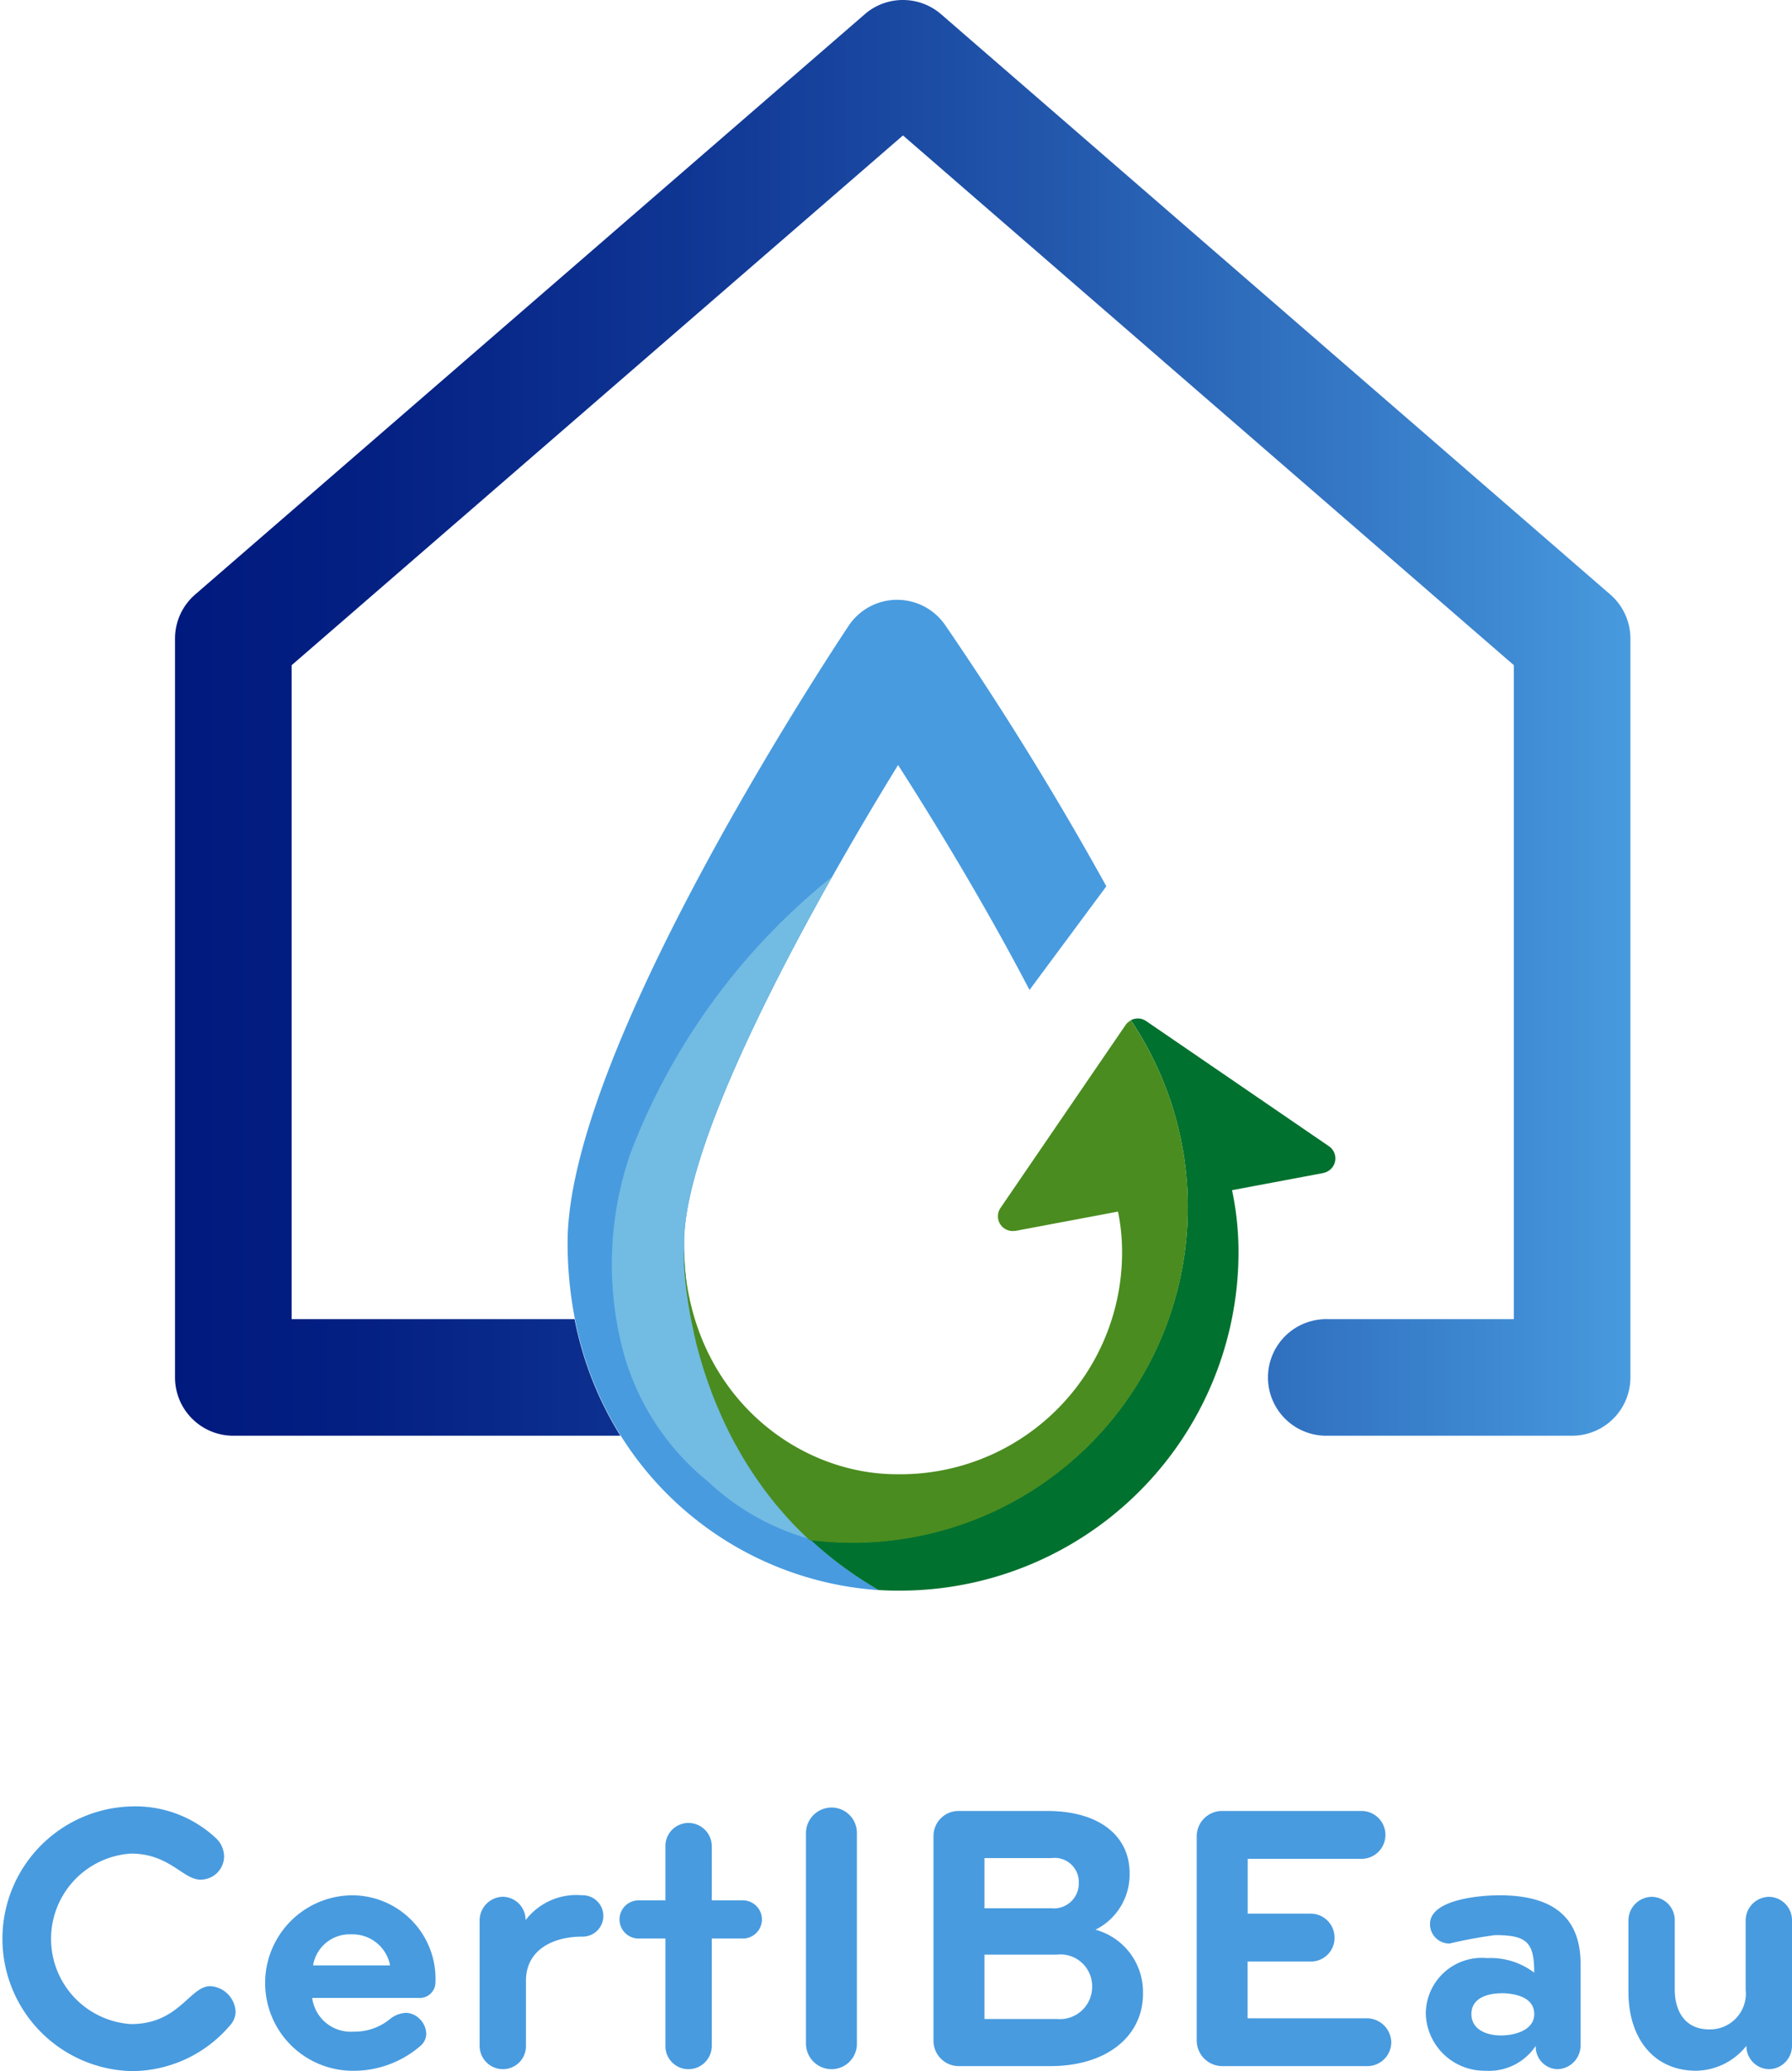 <svg data-name="Groupe 5" xmlns="http://www.w3.org/2000/svg" width="65.685" height="75.909"><defs><linearGradient id="a" y1=".5" x2="1" y2=".5" gradientUnits="objectBoundingBox"><stop offset="0" stop-color="#00197e"/><stop offset=".138" stop-color="#042083"/><stop offset=".346" stop-color="#0f3593"/><stop offset=".599" stop-color="#2257ac"/><stop offset=".884" stop-color="#3c85cf"/><stop offset="1" stop-color="#489bdf"/></linearGradient></defs><g data-name="Groupe 1" fill="#489bdf"><path data-name="Tracé 2" d="M8.439 74.224a4.732 4.732 0 0 1-3.637 1.685 4.852 4.852 0 0 1 0-9.7 4.319 4.319 0 0 1 3.117 1.166.936.936 0 0 1 .295.674.86.86 0 0 1-.871.843c-.632 0-1.137-.955-2.542-.955a3.131 3.131 0 0 0 0 6.249c1.769 0 2.149-1.39 2.907-1.39a.985.985 0 0 1 .927.927.738.738 0 0 1-.196.501z"/><path data-name="Tracé 3" d="M15.361 73.227h-3.918a1.425 1.425 0 0 0 1.517 1.236 2.039 2.039 0 0 0 1.32-.45 1 1 0 0 1 .6-.239.718.718 0 0 1 .477.2.79.79 0 0 1 .267.575.586.586 0 0 1-.211.435 3.744 3.744 0 0 1-2.527.913 3.216 3.216 0 0 1-.015-6.431 3.06 3.06 0 0 1 3.089 3.216.571.571 0 0 1-.599.545zm-2.485-2.33a1.358 1.358 0 0 0-1.4 1.137h2.822a1.4 1.4 0 0 0-1.423-1.137z"/><path data-name="Tracé 4" d="M21.329 70.981c-1.025 0-2.05.463-2.05 1.615v2.4a.845.845 0 0 1-.843.843.857.857 0 0 1-.856-.843v-4.619a.869.869 0 0 1 .856-.857.846.846 0 0 1 .829.857 2.341 2.341 0 0 1 2.064-.913.759.759 0 1 1 0 1.517z"/><path data-name="Tracé 5" d="M27.226 71.051H26.09v3.946a.857.857 0 0 1-.856.843.845.845 0 0 1-.843-.843v-3.946h-.983a.7.7 0 0 1 0-1.4h.983v-1.994a.845.845 0 0 1 .843-.843.857.857 0 0 1 .856.843v1.994h1.138a.7.7 0 1 1 0 1.4z"/><path data-name="Tracé 6" d="M30.482 75.839a.94.94 0 0 1-.94-.94v-7.71a.94.94 0 0 1 .94-.94.929.929 0 0 1 .927.94v7.71a.929.929 0 0 1-.927.94z"/><path data-name="Tracé 7" d="M38.486 75.727h-3.342a.929.929 0 0 1-.927-.941v-7.484a.917.917 0 0 1 .927-.927h3.242c1.923 0 3.019.927 3.019 2.274a2.26 2.26 0 0 1-1.25 2.078 2.368 2.368 0 0 1 1.741 2.346c.003 1.492-1.246 2.654-3.41 2.654zm.056-7.625h-2.456v1.84h2.457a.914.914 0 0 0 1-.941.885.885 0 0 0-1-.899zm.2 3.539h-2.656V74h2.654a1.183 1.183 0 0 0 1.292-1.194 1.163 1.163 0 0 0-1.292-1.166z"/><path data-name="Tracé 8" d="M50.113 75.727h-5.308a.941.941 0 0 1-.94-.941v-7.484a.929.929 0 0 1 .94-.927h5.1a.877.877 0 1 1 0 1.755h-4.171v2.008h2.313a.878.878 0 0 1 .87.885.866.866 0 0 1-.87.871H45.73v2.079h4.381a.9.9 0 0 1 .885.884.878.878 0 0 1-.883.87z"/><path data-name="Tracé 9" d="M57.079 75.839a.819.819 0 0 1-.786-.856 2.053 2.053 0 0 1-1.84.913 2.153 2.153 0 0 1-2.191-2.078 2.052 2.052 0 0 1 2.246-2.05 2.637 2.637 0 0 1 1.728.533c0-1.109-.267-1.376-1.433-1.376a16.845 16.845 0 0 0-1.671.309.711.711 0 0 1-.716-.716c0-.913 1.882-1.053 2.542-1.053 1.727 0 2.977.618 2.977 2.513v3.005a.869.869 0 0 1-.856.856zm-2.064-2.78c-.478 0-1.081.168-1.081.758s.59.786 1.081.786 1.222-.182 1.222-.786c-.001-.632-.731-.763-1.223-.763z"/><path data-name="Tracé 10" d="M64.842 75.839a.845.845 0 0 1-.828-.856 2.4 2.4 0 0 1-1.84.913c-1.573 0-2.485-1.207-2.485-2.893v-2.624a.87.87 0 0 1 .857-.857.857.857 0 0 1 .842.857v2.542c0 .814.393 1.46 1.264 1.46a1.313 1.313 0 0 0 1.334-1.46v-2.542a.869.869 0 0 1 .856-.857.857.857 0 0 1 .843.857v4.6a.857.857 0 0 1-.843.86z"/></g><g data-name="Groupe 4"><path data-name="Tracé 11" d="M175.707 125.122l-24.545 21.269a2.137 2.137 0 0 0-.737 1.614v27.08a2.137 2.137 0 0 0 2.137 2.137h14.188a12.619 12.619 0 0 1-1.678-4.273H154.7v-23.968l22.408-19.417 22.392 19.417v23.968h-6.83a2.137 2.137 0 1 0 0 4.273h8.965a2.137 2.137 0 0 0 2.137-2.137v-27.08a2.14 2.14 0 0 0-.736-1.614l-24.53-21.269a2.138 2.138 0 0 0-2.8 0" transform="translate(-144.01 -124.6)" fill="url(#a)"/><path data-name="Tracé 12" d="M25.077 45.539c0-3.92 4.7-12.392 7.842-17.5 1.473 2.3 3.274 5.285 4.817 8.245l2.817-3.8a117.89 117.89 0 0 0-5.912-9.579 2.137 2.137 0 0 0-1.757-.921h-.02a2.135 2.135 0 0 0-1.759.954c-1.054 1.587-10.3 15.7-10.3 22.6a14.491 14.491 0 0 0 .269 2.808 12.636 12.636 0 0 0 1.679 4.273 12.127 12.127 0 0 0 9.472 5.664c-7.429-4.295-7.147-12.746-7.147-12.746" fill="#489bdf"/><g data-name="Groupe 2"><path data-name="Tracé 13" d="M34.64 22.903a2.136 2.136 0 0 0-1.757-.921h-.02a2.136 2.136 0 0 0-1.759.954c-1.055 1.587-10.3 15.7-10.3 22.6a14.484 14.484 0 0 0 .269 2.808 12.637 12.637 0 0 0 1.678 4.274 12.126 12.126 0 0 0 9.473 5.664 13.935 13.935 0 0 1-2.541-1.878 8.921 8.921 0 0 1-3.735-2.109 9.242 9.242 0 0 1-3.149-4.926 12.475 12.475 0 0 1 .306-7.1A23.9 23.9 0 0 1 30.5 32.144a122.787 122.787 0 0 1 2.42-4.1c1.472 2.3 3.274 5.284 4.816 8.246l2.817-3.8a117.183 117.183 0 0 0-5.913-9.587z" fill="none"/><path data-name="Tracé 14" d="M23.107 42.274a12.476 12.476 0 0 0-.306 7.1A9.243 9.243 0 0 0 25.95 54.3a8.921 8.921 0 0 0 3.731 2.106 15.455 15.455 0 0 1-4.606-10.868c0-2.99 2.731-8.625 5.423-13.4a23.9 23.9 0 0 0-7.391 10.136z" fill="#72bbe3"/></g><g data-name="Groupe 3"><path data-name="Tracé 15" d="M25.596 49.426l-.028-.1z" fill="#00712e"/><path data-name="Tracé 16" d="M25.467 48.891l-.021-.1a.356.356 0 0 0 .021.1z" fill="#00712e"/><path data-name="Tracé 17" d="M26.057 50.895l-.069-.191.069.191z" fill="#00712e"/><path data-name="Tracé 19" d="M25.889 50.411l-.06-.181c.024.06.039.121.06.181z" fill="#00712e"/><path data-name="Tracé 20" d="M25.237 47.702l-.021-.141.021.141z" fill="#00712e"/><path data-name="Tracé 21" d="M25.185 47.346l-.016-.127.016.127z" fill="#00712e"/><path data-name="Tracé 22" d="M25.299 48.08l-.025-.148c.008.049.018.097.025.148z" fill="#00712e"/><path data-name="Tracé 23" d="M25.374 48.474l-.027-.142.027.142z" fill="#00712e"/><path data-name="Tracé 24" d="M27.675 54.066c-.044-.065-.088-.13-.13-.195.038.065.082.134.13.195z" fill="#00712e"/><path data-name="Tracé 25" d="M28.02 54.567c-.048-.065-.1-.13-.142-.2.051.072.098.135.142.2z" fill="#00712e"/><path data-name="Tracé 26" d="M28.817 55.542c-.045-.05-.086-.1-.13-.151.043.05.085.101.13.151z" fill="#00712e"/><path data-name="Tracé 27" d="M29.268 56.022l-.006-.006z" fill="#00712e"/><path data-name="Tracé 28" d="M25.145 47.004c0-.033-.008-.068-.011-.1l.011.1z" fill="#00712e"/><path data-name="Tracé 29" d="M27.341 53.554l-.112-.184.112.184z" fill="#00712e"/><path data-name="Tracé 30" d="M26.455 51.875l-.072-.167.072.167z" fill="#00712e"/><path data-name="Tracé 31" d="M26.245 51.381l-.074-.187.074.187z" fill="#00712e"/><path data-name="Tracé 32" d="M26.687 52.371l-.031-.067z" fill="#00712e"/><path data-name="Tracé 33" d="M27.026 53.014c-.027-.048-.055-.1-.081-.144.022.048.054.096.081.144z" fill="#00712e"/><path data-name="Tracé 36" d="M25.069 45.938v-.065.065z" fill="#00712e"/><path data-name="Tracé 38" d="M48.714 42.013l-5.257-3.6-1.446-.989a.539.539 0 0 0-.56-.031 12.288 12.288 0 0 1-10.2 19.139 12.47 12.47 0 0 1-1.549-.1 13.976 13.976 0 0 0 2.507 1.846c.221.013.441.021.661.021a12.413 12.413 0 0 0 12.527-12.531 11.068 11.068 0 0 0-.237-2.146l3.344-.628c.008 0 .015-.007.023-.009a.541.541 0 0 0 .187-.972z" fill="#00712e"/><path data-name="Tracé 39" d="M41.345 37.47c.013-.011.028-.019.042-.029-.014.01-.029.018-.042.029z" fill="#00712e"/><path data-name="Tracé 40" d="M25.075 46.131v-.073c-.002.024-.001.044 0 .073z" fill="#00712e"/><path data-name="Tracé 42" d="M25.088 46.359v-.067a.3.3 0 0 0 0 .067z" fill="#00712e"/><path data-name="Tracé 43" d="M25.114 46.66v-.048z" fill="#00712e"/><path data-name="Tracé 44" d="M41.257 37.571a.555.555 0 0 1 .089-.1.557.557 0 0 0-.089.1z" fill="#4a8c1f"/><path data-name="Tracé 46" d="M27.882 54.372q-.109-.152-.212-.306.104.153.212.306z" fill="#4a8c1f"/><path data-name="Tracé 48" d="M26.945 52.87q-.135-.25-.258-.5.123.25.258.5z" fill="#4a8c1f"/><path data-name="Tracé 49" d="M25.216 47.561a9.293 9.293 0 0 1-.03-.216c.009.071.023.144.03.216z" fill="#4a8c1f"/><path data-name="Tracé 52" d="M25.169 47.219a10.804 10.804 0 0 1-.024-.214c.008.07.018.138.024.214z" fill="#4a8c1f"/><path data-name="Tracé 54" d="M28.26 54.879c-.08-.1-.16-.2-.236-.308.076.099.156.201.236.308z" fill="#4a8c1f"/><path data-name="Tracé 55" d="M29.699 56.443c-.149-.138-.3-.277-.435-.419q.212.21.435.419z" fill="#4a8c1f"/><path data-name="Tracé 56" d="M25.063 45.624v-.047z" fill="#4a8c1f"/><path data-name="Tracé 57" d="M41.446 37.398a.572.572 0 0 0-.063.044.528.528 0 0 1 .063-.043z" fill="#4a8c1f"/><path data-name="Tracé 59" d="M25.072 46.062v-.12a.4.4 0 0 0 0 .12z" fill="#4a8c1f"/><path data-name="Tracé 61" d="M25.274 47.932c-.013-.078-.026-.154-.037-.23.011.075.024.151.037.23z" fill="#4a8c1f"/><path data-name="Tracé 62" d="M25.829 50.23c-.032-.1-.063-.2-.092-.3l.092.3z" fill="#4a8c1f"/><path data-name="Tracé 63" d="M25.084 46.292c0-.056-.006-.111-.009-.161l.009.161z" fill="#4a8c1f"/><path data-name="Tracé 64" d="M25.568 49.323q-.057-.22-.1-.432.043.212.1.432z" fill="#4a8c1f"/><path data-name="Tracé 65" d="M25.443 48.795c-.024-.108-.048-.215-.069-.32.021.104.045.21.069.32z" fill="#4a8c1f"/><path data-name="Tracé 66" d="M25.988 50.704l-.1-.293c.032.098.065.198.1.293z" fill="#4a8c1f"/><path data-name="Tracé 67" d="M26.383 51.708c-.047-.109-.094-.218-.138-.326.044.108.091.217.138.326z" fill="#4a8c1f"/><path data-name="Tracé 68" d="M25.066 45.872v-.093c-.002.03-.001.061 0 .093z" fill="#4a8c1f"/><path data-name="Tracé 72" d="M25.134 46.904l-.023-.24.023.24z" fill="#4a8c1f"/><path data-name="Tracé 73" d="M26.171 51.194l-.114-.3c.036.101.075.2.114.3z" fill="#4a8c1f"/><path data-name="Tracé 74" d="M43.538 44.251a12.227 12.227 0 0 0-2.087-6.853.538.538 0 0 0-.064.043c-.014.01-.029.018-.042.029a.556.556 0 0 0-.089.1l-1.717 2.51-2.866 4.193a.541.541 0 0 0 .523.841h.025l3.759-.707a7.334 7.334 0 0 1 .148 1.36 8.126 8.126 0 0 1-8.258 8.266c-3.837 0-7.807-3.177-7.807-8.494v.591c0 .05.006.105.009.161v.067c.005.081.011.166.019.257v.048l.023.24c0 .032.007.067.011.1l.024.214.016.127.03.216.021.141c.011.075.024.151.037.23l.025.148a13.974 13.974 0 0 0 .075.396l.069.32.021.1q.048.212.1.432l.028.1a20.072 20.072 0 0 0 .141.502c.03.1.06.2.092.3.019.06.039.121.06.181.032.1.065.194.1.293l.069.191a12.243 12.243 0 0 0 .188.487c.044.108.091.217.138.326l.072.167c.064.143.131.286.2.43l.031.067q.122.249.258.5c.026.048.054.1.081.144l.2.356.112.184a11.957 11.957 0 0 0 .33.512q.1.153.212.306c.046.065.094.13.142.2.076.1.156.206.236.308.048.062.1.123.145.185.091.111.186.222.282.332l.13.151c.143.16.29.318.445.474l.006.006c.139.142.286.281.435.419a12.478 12.478 0 0 0 1.549.1 12.286 12.286 0 0 0 12.313-12.297z" fill="#4a8c1f"/></g></g></svg>